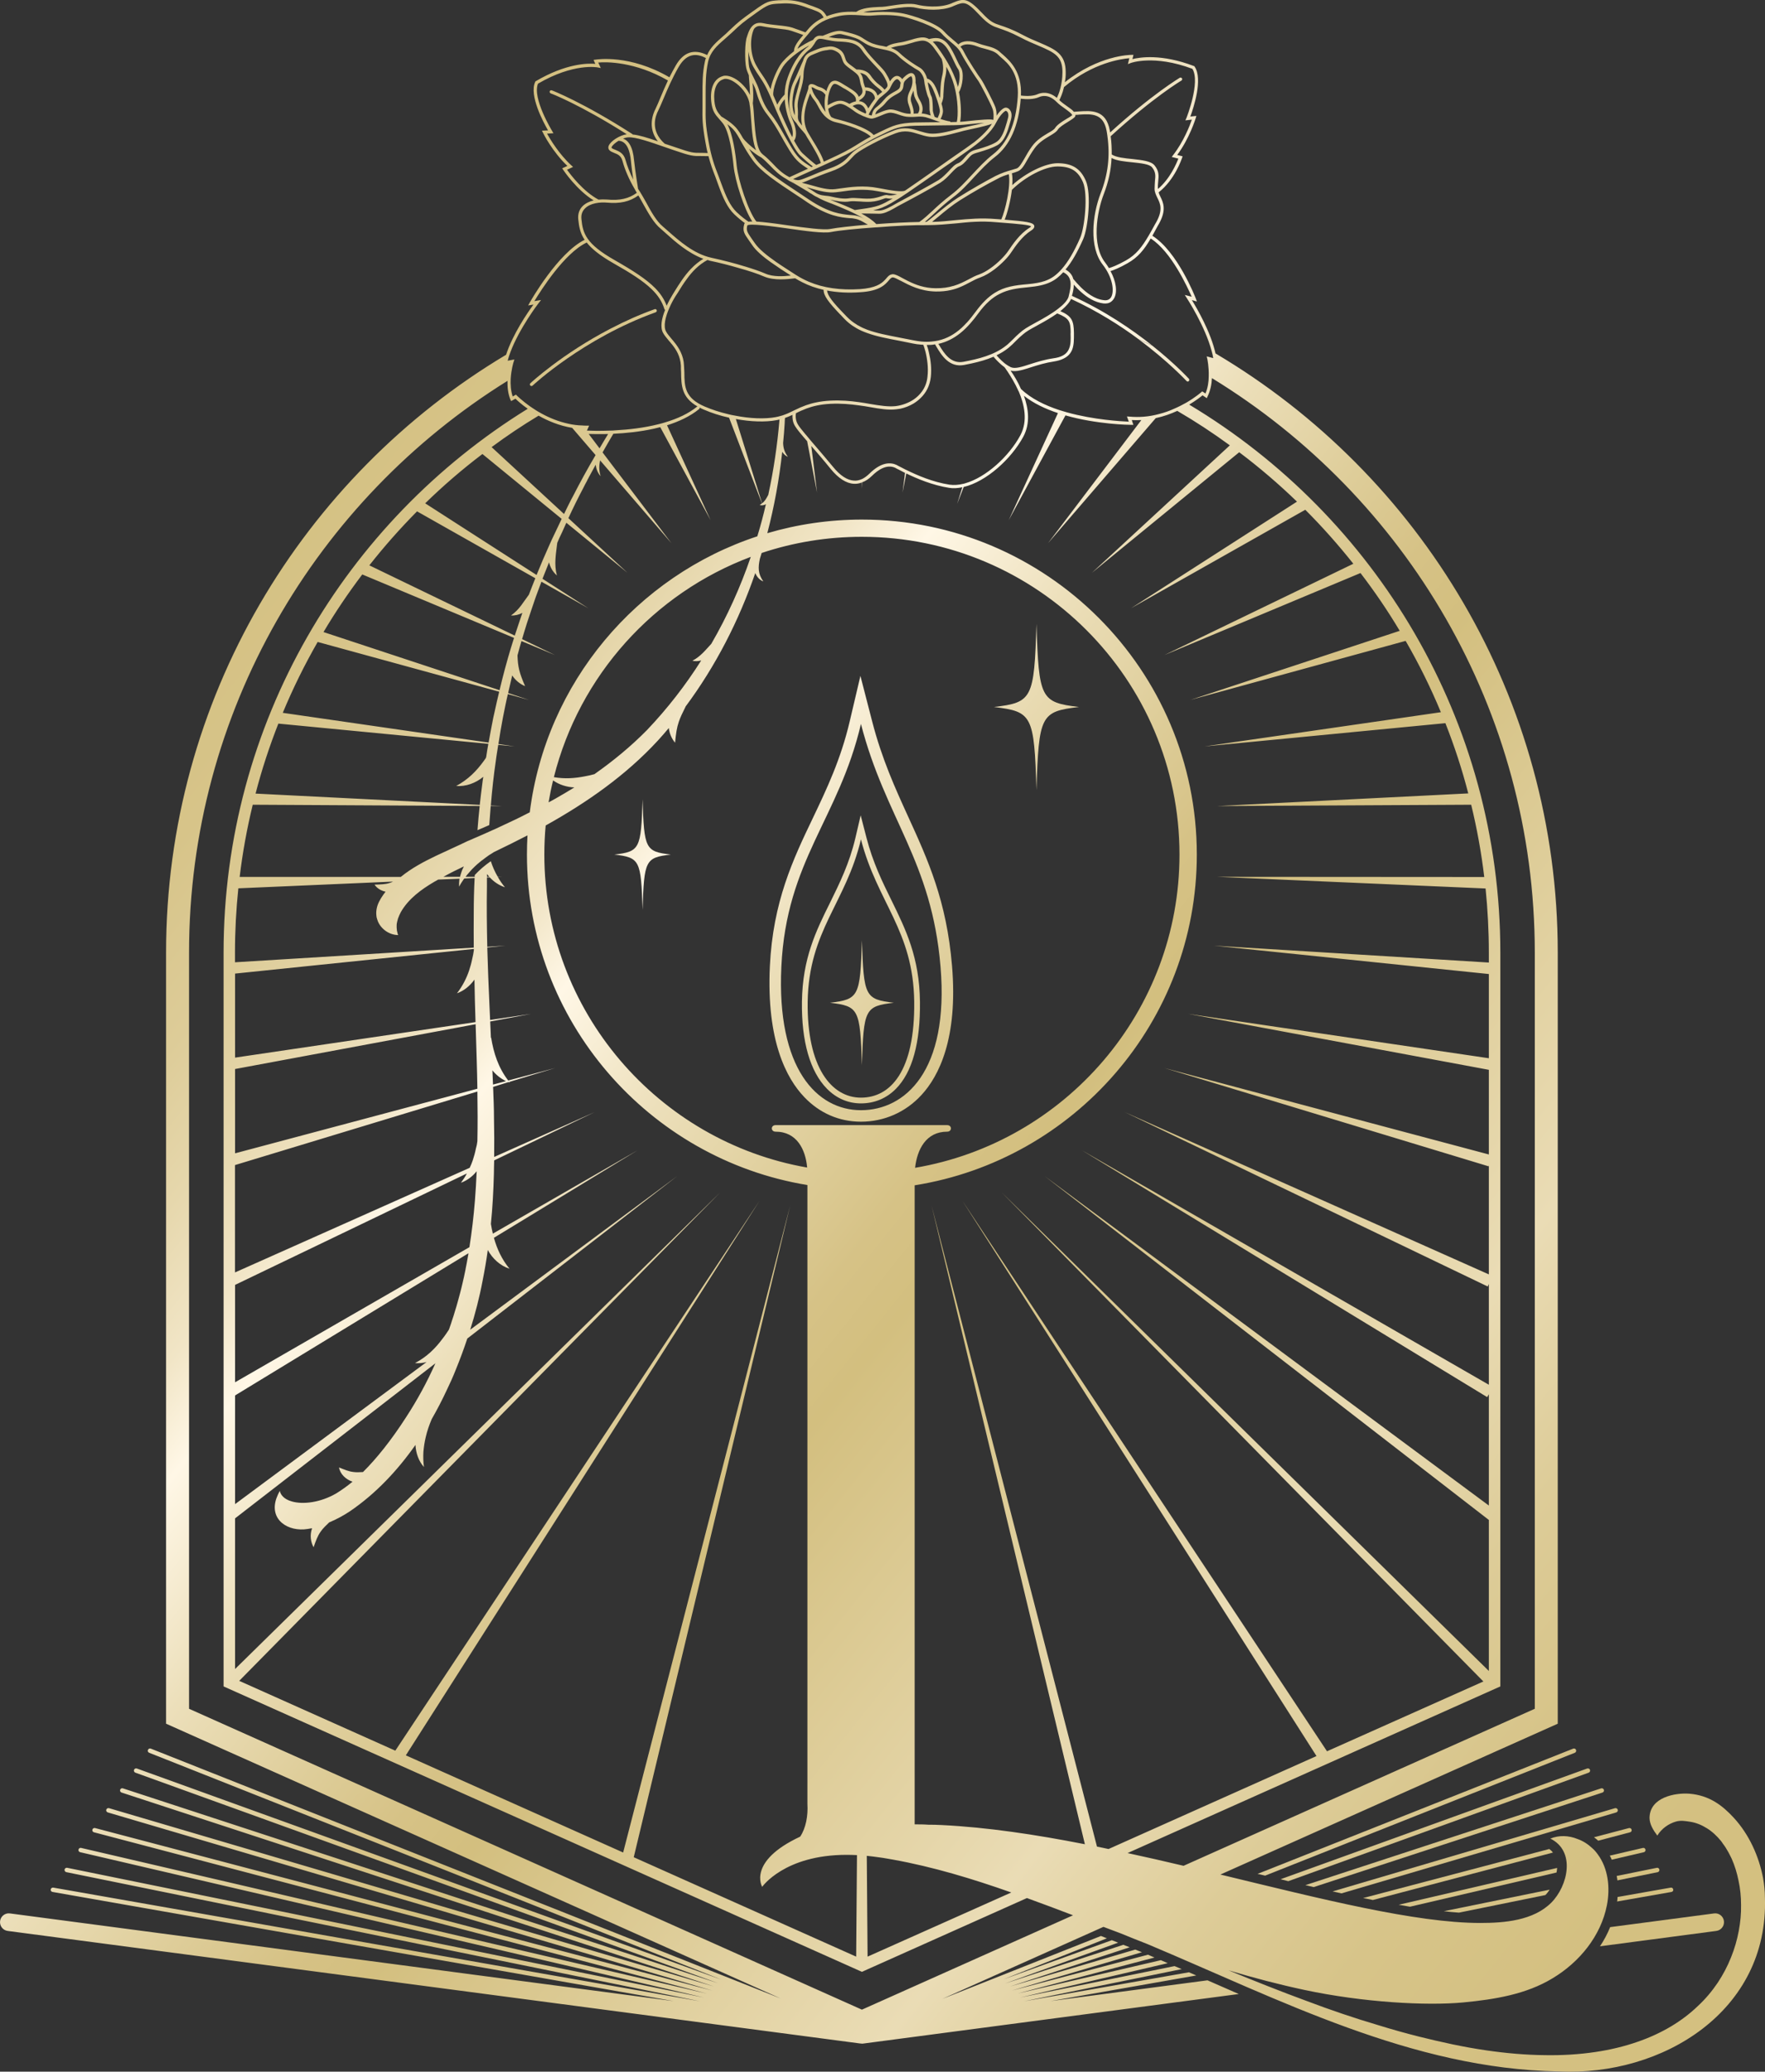 <?xml version="1.0" encoding="UTF-8"?><svg id="Layer_10" xmlns="http://www.w3.org/2000/svg" xmlns:xlink="http://www.w3.org/1999/xlink" viewBox="0 0 199.8 234.45"><rect x="0" y="0" width="199.8" height="234.45" fill="#333333" stroke="none"/><defs><style>.cls-1{fill:url(#Metallic_Gold);}.cls-1,.cls-2,.cls-3,.cls-4,.cls-5,.cls-6,.cls-7,.cls-8,.cls-9,.cls-10,.cls-11,.cls-12,.cls-13,.cls-14,.cls-15,.cls-16,.cls-17,.cls-18,.cls-19,.cls-20,.cls-21{stroke-width:0px;}.cls-2{fill:url(#Metallic_Gold-9);}.cls-3{fill:url(#Metallic_Gold-2);}.cls-4{fill:url(#Metallic_Gold-4);}.cls-5{fill:url(#Metallic_Gold-3);}.cls-6{fill:url(#Metallic_Gold-8);}.cls-7{fill:url(#Metallic_Gold-7);}.cls-8{fill:url(#Metallic_Gold-5);}.cls-9{fill:url(#Metallic_Gold-6);}.cls-10{fill:url(#Metallic_Gold-20);}.cls-11{fill:url(#Metallic_Gold-10);}.cls-12{fill:url(#Metallic_Gold-21);}.cls-13{fill:url(#Metallic_Gold-15);}.cls-14{fill:url(#Metallic_Gold-12);}.cls-15{fill:url(#Metallic_Gold-13);}.cls-16{fill:url(#Metallic_Gold-11);}.cls-17{fill:url(#Metallic_Gold-14);}.cls-18{fill:url(#Metallic_Gold-19);}.cls-19{fill:url(#Metallic_Gold-18);}.cls-20{fill:url(#Metallic_Gold-17);}.cls-21{fill:url(#Metallic_Gold-16);}</style><linearGradient id="Metallic_Gold" x1="33.33" y1="12.14" x2="250.15" y2="186.39" gradientUnits="userSpaceOnUse"><stop offset="0" stop-color="#d3bf7f"/><stop offset=".09" stop-color="#d4c081"/><stop offset=".15" stop-color="#d7c489"/><stop offset=".2" stop-color="#ddcc98"/><stop offset=".24" stop-color="#e6d7ac"/><stop offset=".28" stop-color="#f1e5c6"/><stop offset=".31" stop-color="#fff7e6"/><stop offset=".37" stop-color="#ecdfba"/><stop offset=".43" stop-color="#decd99"/><stop offset=".47" stop-color="#d6c286"/><stop offset=".5" stop-color="#d3bf7f"/><stop offset=".68" stop-color="#eadcb5"/><stop offset=".7" stop-color="#e6d7ac"/><stop offset=".75" stop-color="#ddcc98"/><stop offset=".81" stop-color="#d7c489"/><stop offset=".88" stop-color="#d4c081"/><stop offset="1" stop-color="#d3bf7f"/></linearGradient><linearGradient id="Metallic_Gold-2" x1="14.14" y1="36.01" x2="230.96" y2="210.27" xlink:href="#Metallic_Gold"/><linearGradient id="Metallic_Gold-3" x1="11.04" y1="39.87" x2="227.86" y2="214.12" xlink:href="#Metallic_Gold"/><linearGradient id="Metallic_Gold-4" x1="9.05" y1="42.34" x2="225.87" y2="216.59" xlink:href="#Metallic_Gold"/><linearGradient id="Metallic_Gold-5" x1="33.15" y1="12.36" x2="249.97" y2="186.61" xlink:href="#Metallic_Gold"/><linearGradient id="Metallic_Gold-6" x1="7.5" y1="44.28" x2="224.31" y2="218.53" xlink:href="#Metallic_Gold"/><linearGradient id="Metallic_Gold-7" x1="51.31" y1="-10.23" x2="268.12" y2="164.02" xlink:href="#Metallic_Gold"/><linearGradient id="Metallic_Gold-8" x1="47.73" y1="-5.78" x2="264.54" y2="168.47" xlink:href="#Metallic_Gold"/><linearGradient id="Metallic_Gold-9" x1="-6.76" y1="62.02" x2="210.06" y2="236.27" xlink:href="#Metallic_Gold"/><linearGradient id="Metallic_Gold-10" x1="-5.46" y1="60.41" x2="211.35" y2="234.66" xlink:href="#Metallic_Gold"/><linearGradient id="Metallic_Gold-11" x1="-12.35" y1="68.98" x2="204.46" y2="243.23" xlink:href="#Metallic_Gold"/><linearGradient id="Metallic_Gold-12" x1="-4.63" y1="59.37" x2="212.18" y2="233.63" xlink:href="#Metallic_Gold"/><linearGradient id="Metallic_Gold-13" x1="-12.41" y1="69.05" x2="204.41" y2="243.3" xlink:href="#Metallic_Gold"/><linearGradient id="Metallic_Gold-14" x1="-3.95" y1="58.52" x2="212.87" y2="232.77" xlink:href="#Metallic_Gold"/><linearGradient id="Metallic_Gold-15" x1="-12.67" y1="69.37" x2="204.15" y2="243.62" xlink:href="#Metallic_Gold"/><linearGradient id="Metallic_Gold-16" x1="-3.48" y1="57.94" x2="213.34" y2="232.19" xlink:href="#Metallic_Gold"/><linearGradient id="Metallic_Gold-17" x1="-10.54" y1="66.72" x2="206.28" y2="240.98" xlink:href="#Metallic_Gold"/><linearGradient id="Metallic_Gold-18" x1="-10.73" y1="66.96" x2="206.09" y2="241.21" xlink:href="#Metallic_Gold"/><linearGradient id="Metallic_Gold-19" x1="-10.88" y1="67.14" x2="205.94" y2="241.39" xlink:href="#Metallic_Gold"/><linearGradient id="Metallic_Gold-20" x1="-11" y1="67.3" x2="205.81" y2="241.55" xlink:href="#Metallic_Gold"/><linearGradient id="Metallic_Gold-21" x1="-2.35" y1="56.54" x2="214.46" y2="230.79" xlink:href="#Metallic_Gold"/></defs><path class="cls-1" d="M74.27,35.31h-.01s-.02.03-.03.03c-8.2,2.95-13.89,8.25-13.94,8.3-.03.02-.06.04-.09.04-.06.02-.12,0-.17-.05-.07-.07-.07-.19.01-.26.04-.04,3.56-3.31,9.04-6.16.07-.04.13-.07.2-.1,1.48-.77,3.1-1.5,4.83-2.12.09-.04.2.02.23.11.03.09,0,.17-.07.21Z"/><path class="cls-3" d="M107.77,109.3c-.61-7.34-2.72-11.97-4.96-16.87-1.47-3.22-2.99-6.55-4.09-10.83l-1.32-5.11-1.21,5.14c-1.01,4.32-2.62,7.69-4.17,10.94-2.23,4.65-4.52,9.46-4.87,16.78-.4,8.44,1.89,12.71,3.89,14.8,1.74,1.83,3.96,2.79,6.42,2.79,2.63,0,5.06-1.07,6.85-3.02,1.96-2.12,4.15-6.39,3.46-14.62ZM97.46,125.64c-4.98,0-9.56-4.69-9.01-16.23.57-12.06,6.49-16.73,9.01-27.48,2.78,10.75,8.01,15.45,9.01,27.48.99,11.83-4.03,16.23-9.01,16.23Z"/><path class="cls-5" d="M100.92,101.9c-1.04-2.11-2.11-4.29-2.83-7.08l-.66-2.55-.6,2.57c-.68,2.87-1.78,5.1-2.84,7.26-1.62,3.26-3.14,6.34-3.21,11.26-.06,4.5.92,7.91,2.83,9.85,1.07,1.09,2.4,1.66,3.85,1.66,1.53,0,2.89-.57,3.95-1.64,1.87-1.89,2.78-5.21,2.73-9.87-.06-5.02-1.6-8.15-3.22-11.46ZM97.46,124.22c-3.33,0-6.13-3.42-6.03-10.86.12-8.07,4.34-11.19,6.03-18.37,1.86,7.18,5.93,10.3,6.03,18.37.09,7.9-2.7,10.86-6.03,10.86Z"/><path class="cls-4" d="M101.18,113.48c-3.26.39-3.42.7-3.61,7.07-.2-6.37-.36-6.68-3.61-7.07,3.26-.39,3.42-.7,3.61-7.07.2,6.37.36,6.68,3.61,7.07Z"/><path class="cls-8" d="M122.14,80.01c-4.33.51-4.55.93-4.81,9.41-.26-8.48-.48-8.89-4.81-9.41,4.33-.51,4.55-.93,4.81-9.41.26,8.48.48,8.89,4.81,9.41Z"/><path class="cls-9" d="M75.94,96.71c-2.88.34-3.03.62-3.2,6.26-.17-5.64-.32-5.92-3.2-6.26,2.88-.34,3.03-.62,3.2-6.26.17,5.64.32,5.92,3.2,6.26Z"/><path class="cls-7" d="M89.7,20.63s-.02-.01-.04-.01c-.06-.03-.11-.04-.16-.06.24.12.47.25.71.39l-.51-.32ZM89.7,20.63s-.02-.01-.04-.01c-.06-.03-.11-.04-.16-.06.24.12.47.25.71.39l-.51-.32ZM89.7,20.63s-.02-.01-.04-.01c-.06-.03-.11-.04-.16-.06.24.12.47.25.71.39l-.51-.32Z"/><path class="cls-6" d="M76.31,38.71s-.02.03-.03.05c.01,0,.03-.01.05-.02-.01-.01-.02-.02-.02-.03ZM76.31,38.71s-.02.03-.03.05c.01,0,.03-.01.05-.02-.01-.01-.02-.02-.02-.03ZM76.31,38.71s-.02.03-.03.05c.01,0,.03-.01.05-.02-.01-.01-.02-.02-.02-.03ZM76.31,38.71s-.02.03-.03.05c.01,0,.03-.01.05-.02-.01-.01-.02-.02-.02-.03ZM76.31,38.71s-.02.03-.03.05c.01,0,.03-.01.05-.02-.01-.01-.02-.02-.02-.03ZM76.31,38.71s-.02.03-.03.05c.01,0,.03-.01.05-.02-.01-.01-.02-.02-.02-.03ZM76.31,38.71s-.02.03-.03.05c.01,0,.03-.01.05-.02-.01-.01-.02-.02-.02-.03ZM76.31,38.71s-.02.03-.03.05c.01,0,.03-.01.05-.02-.01-.01-.02-.02-.02-.03ZM76.31,38.71s-.02.03-.03.05c.01,0,.03-.01.05-.02-.01-.01-.02-.02-.02-.03ZM76.31,38.71s-.02.03-.03.05c.01,0,.03-.01.05-.02-.01-.01-.02-.02-.02-.03ZM76.31,38.71s-.02.03-.03.05c.01,0,.03-.01.05-.02-.01-.01-.02-.02-.02-.03ZM134.59,42.87s-1.53-1.67-4.13-3.74c-.01,0-.02-.01-.03-.02-.51-.24-1.03-.47-1.54-.71,3.39,2.51,5.39,4.69,5.42,4.71.04.05.12.08.18.07.03-.01.05-.03.08-.05.07-.06.08-.18.02-.26ZM76.31,38.71s-.02.03-.03.05c.01,0,.03-.01.05-.02-.01-.01-.02-.02-.02-.03ZM134.59,42.87s-1.53-1.67-4.13-3.74c-.01,0-.02-.01-.03-.02-.51-.24-1.03-.47-1.54-.71,3.39,2.51,5.39,4.69,5.42,4.71.04.05.12.08.18.07.03-.01.05-.03.08-.05.07-.06.08-.18.02-.26ZM76.31,38.71s-.02.03-.03.05c.01,0,.03-.01.05-.02-.01-.01-.02-.02-.02-.03ZM134.59,42.87s-1.53-1.67-4.13-3.74c-.01,0-.02-.01-.03-.02-.51-.24-1.03-.47-1.54-.71,3.39,2.51,5.39,4.69,5.42,4.71.04.05.12.08.18.07.03-.01.05-.03.08-.05.07-.06.08-.18.02-.26ZM76.31,38.71s-.02.03-.03.05c.01,0,.03-.01.05-.02-.01-.01-.02-.02-.02-.03ZM134.59,42.87s-1.53-1.67-4.13-3.74c-.01,0-.02-.01-.03-.02-.51-.24-1.03-.47-1.54-.71,3.39,2.51,5.39,4.69,5.42,4.71.04.05.12.08.18.07.03-.01.05-.03.08-.05.07-.06.08-.18.02-.26ZM76.31,38.71s-.02.03-.03.05c.01,0,.03-.01.05-.02-.01-.01-.02-.02-.02-.03ZM134.59,42.87s-1.53-1.67-4.13-3.74c-.01,0-.02-.01-.03-.02-.51-.24-1.03-.47-1.54-.71,3.39,2.51,5.39,4.69,5.42,4.71.04.05.12.08.18.07.03-.01.05-.03.08-.05.07-.06.08-.18.02-.26ZM76.31,38.71s-.02.03-.03.05c.01,0,.03-.01.05-.02-.01-.01-.02-.02-.02-.03ZM76.31,38.71s-.02.03-.03.05c.01,0,.03-.01.05-.02-.01-.01-.02-.02-.02-.03ZM134.59,42.87s-1.53-1.67-4.13-3.74c-.01,0-.02-.01-.03-.02-.51-.24-1.03-.47-1.54-.71,3.39,2.51,5.39,4.69,5.42,4.71.04.05.12.08.18.07.03-.01.05-.03.08-.05.07-.06.08-.18.02-.26ZM76.31,38.71s-.02.03-.03.05c.01,0,.03-.01.05-.02-.01-.01-.02-.02-.02-.03ZM134.59,42.87s-1.53-1.67-4.13-3.74c-.01,0-.02-.01-.03-.02-.51-.24-1.03-.47-1.54-.71,3.39,2.51,5.39,4.69,5.42,4.71.04.05.12.08.18.07.03-.01.05-.03.08-.05.07-.06.08-.18.02-.26ZM76.31,38.71s-.02.03-.03.05c.01,0,.03-.01.05-.02-.01-.01-.02-.02-.02-.03ZM134.59,42.87s-1.53-1.67-4.13-3.74c-.01,0-.02-.01-.03-.02-.51-.24-1.03-.47-1.54-.71,3.39,2.51,5.39,4.69,5.42,4.71.04.05.12.08.18.07.03-.01.05-.03.08-.05.07-.06.08-.18.02-.26ZM76.31,38.71s-.02.03-.03.05c.01,0,.03-.01.05-.02-.01-.01-.02-.02-.02-.03ZM76.31,38.71s-.02.03-.03.05c.01,0,.03-.01.05-.02-.01-.01-.02-.02-.02-.03ZM76.31,38.71s-.02.03-.03.05c.01,0,.03-.01.05-.02-.01-.01-.02-.02-.02-.03ZM76.31,38.71s-.02.03-.03.05c.01,0,.03-.01.05-.02-.01-.01-.02-.02-.02-.03ZM76.31,38.71s-.02.03-.03.05c.01,0,.03-.01.05-.02-.01-.01-.02-.02-.02-.03ZM76.31,38.71s-.02.03-.03.05c.01,0,.03-.01.05-.02-.01-.01-.02-.02-.02-.03ZM76.31,38.71s-.02.03-.03.05c.01,0,.03-.01.05-.02-.01-.01-.02-.02-.02-.03ZM76.31,38.71s-.02.03-.03.05c.01,0,.03-.01.05-.02-.01-.01-.02-.02-.02-.03ZM76.31,38.71s-.02.03-.03.05c.01,0,.03-.01.05-.02-.01-.01-.02-.02-.02-.03ZM76.31,38.71s-.02.03-.03.05c.01,0,.03-.01.05-.02-.01-.01-.02-.02-.02-.03ZM76.31,38.71s-.02.03-.03.05c.01,0,.03-.01.05-.02-.01-.01-.02-.02-.02-.03ZM76.31,38.71s-.02.03-.03.05c.01,0,.03-.01.05-.02-.01-.01-.02-.02-.02-.03Z"/><path class="cls-2" d="M195.15,217.4c.07.54-.31,1.05-.86,1.12l-13.17,1.74c.46-.69.85-1.42,1.15-2.17l11.76-1.55c.54-.08,1.05.31,1.12.86Z"/><path class="cls-11" d="M189.41,213.83c.03.13-.06.26-.2.28l-6.15,1.08c.03-.17.04-.34.05-.51l6.02-1.06c.14-.03.26.07.28.21Z"/><path class="cls-16" d="M163.44,216.29l11.98-2.44c-.14.22-.3.43-.48.61l-9.78,1.99c-.56-.04-1.13-.09-1.72-.16Z"/><path class="cls-14" d="M187.84,211.57c.03.14-.05.27-.19.3l-4.56.93c-.02-.17-.04-.34-.08-.5l4.54-.92c.13-.03.27.06.29.19Z"/><path class="cls-15" d="M158.33,215.56l17.94-4.17c-.01.17-.03.34-.07.52l-16.59,3.87c-.42-.07-.85-.14-1.28-.22Z"/><path class="cls-17" d="M186.27,209.31c.03.14-.05.27-.18.3l-3.64.85c-.06-.16-.13-.31-.22-.46l3.74-.87c.14-.04.27.05.3.18Z"/><path class="cls-13" d="M175.38,209.25c.16.12.3.25.42.4l-20.39,5.37c-.36-.07-.73-.15-1.1-.22l21.07-5.55Z"/><path class="cls-21" d="M184.7,207.06c.04.13-.04.27-.18.3l-3.6.95c-.15-.14-.31-.27-.48-.39l3.96-1.04c.13-.03.27.05.3.18Z"/><path class="cls-20" d="M183.13,204.8c.04.13-.04.27-.17.31l-31.1,9.16c-.33-.07-.67-.15-1.01-.22l31.97-9.42c.13-.03.27.04.31.17Z"/><path class="cls-19" d="M181.56,202.55c.04.13-.03.27-.16.31l-32.69,10.7c-.31-.07-.62-.14-.94-.22l33.47-10.95c.14-.05.28.03.32.16Z"/><path class="cls-18" d="M179.99,200.29c.04.13-.02.27-.15.32l-34,12.28c-.29-.07-.59-.14-.88-.22l34.71-12.53c.13-.04.27.02.32.15Z"/><path class="cls-10" d="M178.41,198.03c.05.13-.01.28-.14.33l-35.05,13.9h-.01l-.87-.2h.03s35.72-14.17,35.72-14.17c.13-.05.27.02.32.14Z"/><path class="cls-12" d="M199.79,214.74c0-.74-.08-1.48-.21-2.22-.48-2.49-1.59-4.93-3.31-6.8-1.28-1.39-2.75-2.54-5.03-2.73-1.59-.12-4.48.39-4.51,2.73,0,.74.44,1.42.88,2.01.47-.77,1.25-1.34,2.12-1.59.55-.15,1.02-.06,1.56.02.69.1,1.34.37,1.93.74.6.37,1.14.88,1.59,1.43.07.09.15.19.21.3.25.32.46.66.65,1.01.12.24.25.47.36.71.35.79.6,1.62.77,2.46.2.91.29,1.84.29,2.78.02.98-.08,1.96-.26,2.93-.19,1.02-.48,2.02-.87,2.98-.4,1.02-.91,1.97-1.51,2.88-.65.96-1.4,1.86-2.25,2.64-.91.88-1.93,1.64-3.01,2.29-1.21.72-2.5,1.31-3.85,1.77-1.52.53-3.11.9-4.72,1.14-1.88.28-3.78.39-5.68.36-2.24-.02-4.46-.22-6.67-.54-2.59-.37-5.15-.94-7.68-1.57-1.55-.39-3.07-.82-4.59-1.29-2.71-.8-5.41-1.72-8.08-2.73-2.97-1.09-5.92-2.27-8.85-3.47,2.84.85,5.7,1.6,8.6,2.22,6.62,1.41,13.8,1.81,18.01,1.41,3.52-.34,7.09-.91,10.09-2.74,3.03-1.82,5.45-4.78,6.13-8.24.39-1.99.16-4.18-1.05-5.8-.18-.25-.38-.48-.61-.68-.48-.45-1.05-.82-1.66-1.03-1-.41-2.09-.45-3.08-.05,2.9,1.42,1.99,5.36.11,7.25-2.03,2.03-5.31,2.3-8.03,2.3-7.33,0-18.01-2.72-29.43-5.48l38.19-17.07v-87.26c0-28.83-15.56-54.09-38.74-67.81-.55-2.43-2.07-5.05-2.68-6.04l.57.16-.12-.33c-.09-.23-2.08-5.31-4.92-7.11.19-.34.4-.73.62-1.14l.14-.24c.86-1.56.47-2.39.14-3.06-.08-.16-.15-.31-.19-.47,1.84-1.44,2.61-3.79,2.65-3.89l.06-.19-.61-.15c1.4-1.88,2.06-4.07,2.1-4.17l.07-.25-.68.07c.36-.98,1.44-4.24.49-5.64l-.03-.05-.04-.02c-3.71-1.41-6.13-1-6.98-.79l.12-.48h-.22c-.17,0-3.7.04-7.55,3.1.07-.35.11-.73.1-1.14,0-2.06-1.16-2.57-2.95-3.34-.58-.24-1.25-.52-1.98-.91-1.19-.63-1.91-.86-2.44-1.04-.78-.26-1.13-.37-2.11-1.42-1.63-1.72-2.06-1.66-3.29-1.15l-.2.09c-1.34.54-3.13.32-3.89.12-.78-.2-2.04-.01-2.94.13-.22.03-.42.06-.59.09-.24.03-.5.05-.8.05-.82.04-1.85.1-2.52.55-.63-.02-1.3-.03-2,.11-.5.1-.94.23-1.35.39-.42-.69-.63-.78-1.54-1.12l-.4-.14c-1.26-.5-2.15-.63-3.38-.55h-.11c-1.07.08-1.32.09-2.8,1.17l-.12.08c-1.37.99-1.49,1.06-2.69,2.19-.24.25-.49.47-.73.67-.74.65-1.39,1.22-1.76,2.09-1.48-.73-2.67-.35-3.55,1.18-.26.46-.5.9-.72,1.34-4.49-2.62-8.2-2.02-8.36-2l-.23.03.2.45c-.86-.08-3.33-.05-6.74,1.96l-.04.02-.03.07c-.7,1.52.93,4.57,1.46,5.48l-.69.03.13.26c.03.08,1.06,2.13,2.75,3.73l-.59.27.12.18c.06.09,1.53,2.28,3.44,3.45-.46.11-.91.32-1.24.64-.39.39-.56.9-.5,1.5.08.82.21,1.55.72,2.32-3.03,1.51-6.08,6.87-6.21,7.1l-.18.33.6-.1c-.66.9-2.34,3.34-3.1,5.68-23.03,13.76-38.49,38.94-38.49,67.66v87.26l69.56,31.09-71.29-28.27c-.13-.05-.27.02-.32.14-.06.13,0,.28.14.33l64.76,25.67-66.16-23.89c-.13-.04-.27.02-.32.15-.04.13.02.27.15.32l65.98,23.83-67.38-22.05c-.14-.05-.28.03-.32.16s.03.27.16.31l67.07,21.95-68.49-20.18c-.13-.03-.27.04-.31.17s.04.27.17.31l68.42,20.16-69.86-18.39c-.14-.03-.27.05-.3.18-.04.13.04.27.18.3l69.4,18.26-70.85-16.49c-.13-.04-.27.05-.3.18-.04.14.05.27.18.3l70.61,16.45-72.07-14.68c-.13-.03-.27.06-.3.19-.02.14.06.27.2.3l71.72,14.61-73.2-12.86c-.14-.02-.26.07-.29.21-.02.13.07.26.21.28l70.29,12.35L1.13,216.54c-.54-.08-1.05.31-1.12.86-.07.54.31,1.05.86,1.12l96.52,12.74h.07s.09.02.13.02c.06,0,.12-.01.18-.02l.38-.05,42.08-5.55c-1.18-.52-2.36-1.04-3.54-1.55l-17.77,2.35,16.5-2.9c-.28-.12-.55-.24-.83-.36l-18.66,3.28,17.84-3.64c-.27-.12-.54-.23-.81-.34l-17.48,3.56,16.71-3.89c-.26-.12-.52-.23-.78-.34l-16.29,3.79,15.57-4.09c-.25-.11-.49-.22-.74-.32l-15.41,4.06,14.73-4.34c-.25-.1-.5-.2-.76-.3l-14.18,4.18,13.55-4.44c-.24-.09-.48-.19-.72-.28l-13.39,4.38,12.8-4.62c-.05-.03-.11-.05-.16-.07l-.55-.21-8.73,3.15-3.54,1.28,6-2.38,5.7-2.26h.02s-.68-.27-.68-.27l-17.95,7.12,18.23-8.15c.64.24,1.27.48,1.91.72,1.02.42,2.03.82,3.05,1.22,14.9,6.25,29.96,14.15,46.58,14.42,11.77.57,23.79-6.84,23.34-19.68ZM134.9,33.58l-.78-.2.25.39s2.04,3.12,2.79,5.96c.08.27.14.54.18.8l-.74-.2.07.3s.19.88.16,1.94c0,.64-.11,1.34-.37,1.96l-.37-.24-.1.09s-.65.58-1.72,1.2c-.41.23-.87.47-1.39.69-.5.23-1.06.43-1.66.58-.55.15-1.13.26-1.74.31-.52.04-1.07.04-1.62-.01l-.29-.02.21.59c-.9-.04-3.96-.21-6.99-1.05h0c-.29-.08-.58-.17-.87-.26-1.64-.54-3.21-1.3-4.32-2.37-.02,0-.02-.01-.02-.01-.36-.83-.81-1.56-1.18-2.09.31.09.69.07,1.13-.03.37-.08.78-.22,1.23-.36.75-.24,1.6-.5,2.54-.64.43-.07.78-.17,1.06-.31.54-.25.84-.61,1.01-1.03.21-.53.2-1.16.2-1.78v-.12c-.02-1.37-.23-1.89-1.54-2.46.05-.04.11-.09.16-.13h0c.49-.42.88-.84,1.05-1.25,2.98,1.37,5.58,3.02,7.65,4.56.51.24,1.03.47,1.54.71-2.28-1.81-5.39-3.94-9.09-5.62.07-.23.13-.47.17-.72.03-.18.04-.37.04-.55.23.27.51.56.82.83.69.62,1.56,1.18,2.54,1.3.17.02.33.01.48-.02.1-.02.19-.06.27-.1.18-.1.33-.25.45-.45.41-.71.23-1.94-.4-3.09.32-.1,1.01-.36,1.93-.89,1.19-.67,1.88-1.53,2.62-2.8,2.33,1.49,4.12,5.43,4.64,6.59ZM107.23,127.33h-19.43c-.57,0-.57.74,0,.74,2.39,0,3.39,2,3.57,4.06-16.87-2.95-29.75-17.71-29.75-35.42,0-1.11.05-2.21.15-3.29,4.67-2.6,9.08-5.68,12.71-9.62.42-.46.83-.93,1.23-1.41.07.61.32,1.2.71,1.66.1-1.06.2-1.72.42-2.36.17-.51.42-1.02.76-1.7t0-.02c3.42-4.6,6.04-9.72,7.9-15.12.16.41.47.78.91.95-.62-.88-.6-1.59-.39-2.57.07-.22.13-.43.2-.65,3.57-1.19,7.38-1.83,11.34-1.83,19.83,0,35.96,16.13,35.96,35.96,0,17.77-12.96,32.57-29.93,35.45.23-2.08,1.24-4.09,3.63-4.09.57,0,.57-.74,0-.74ZM101.09,210.45c4.55.82,9,2.17,13.39,3.72l-16.27,7.26-.09-11.41c.48.05.96.11,1.44.18.51.06,1.02.17,1.53.25ZM70.55,209.65l-24.61-11,40.03-62.74-41.22,62.21-17.67-7.9,54.45-55.28-54.92,53.94v-17.05l22.68-17.55c-.94,2.11-2.04,4.14-3.31,6.09-1.7,2.64-3.35,4.69-4.89,6.22-.33.01-.75.05-1.11-.01-.47-.05-.98-.26-1.6-.51.11.74.79,1.38,1.53,1.61-.63.52-1.24.95-1.82,1.31-1.84,1.08-3.82,1.28-5.04.93-.97-.26-1.32-.84-1.37-1.2-.18.31-.3.6-.4.87-.82,2.42,1.35,3.8,3.56,3.44.15-.02.31-.06.48-.08v.03c-.26.74-.16,1.51.18,2.12.25-.73.46-1.3.8-1.77.24-.36.66-.75.96-1.04.87-.36,1.71-.83,2.38-1.28,2.91-1.99,5.35-4.59,7.39-7.49.05.92.36,1.84.96,2.5-.08-.59-.09-1.16-.06-1.72.05-.56.13-1.11.26-1.65.16-.71.4-1.39.68-2.05.62-1.08,1.19-2.18,1.72-3.32.36-.74.7-1.5,1-2.26.48-1.18.92-2.36,1.31-3.54l23.76-18.38-23.43,17.38c.57-1.82,1.05-3.67,1.4-5.54.23-1.15.43-2.31.59-3.48.53.99,1.43,1.8,2.46,2.12-.88-1.06-1.42-2.25-1.77-3.5l16.26-9.9-16.38,9.43c-.09-.37-.16-.73-.22-1.1.19-1.88.29-3.78.34-5.67,0-.51.02-1.01.03-1.52l11.37-5.46-11.37,5.07c.02-1.43.01-2.86-.02-4.28,0-1.22-.05-2.43-.1-3.65l1.74-.54h.01s.09.04.14.06c-.02-.03-.04-.05-.06-.08l5.18-1.57-5.3,1.41c-1.12-1.45-1.65-3.11-1.93-4.84h-.03c-.03-.62-.06-1.23-.08-1.84l4.64-.86-4.65.69c-.02-.53-.04-1.05-.07-1.58-.1-2.2-.19-4.41-.25-6.62l2.06-.21-2.06.13c-.05-2.26-.08-4.52-.04-6.78,0-.36,0-.71,0-1.07h.32s0-.01,0-.01c.48.52,1.08.92,1.72,1.12-.31-.37-.58-.76-.8-1.16l.47-.02h-.48c-.33-.56-.59-1.15-.79-1.77-.72.5-1.31,1.02-1.82,1.57,0,.07,0,.13,0,.2h-1.04c.12-.16.24-.32.38-.46.22-.27.46-.52.71-.75.16-.16.32-.29.48-.42.14-.13.3-.25.45-.35.18-.15.36-.27.55-.41.03-.02.07-.05.1-.07.16-.1.31-.2.48-.3t.02-.02s.07-.03.1-.05c1.25-.6,2.5-1.22,3.74-1.86-.04.72-.06,1.44-.06,2.17,0,18.8,13.77,34.45,31.75,37.4v70.05c.08,1.32-.17,2.72-.82,3.69-6.02,2.81-4.3,5.68-4.3,5.68,0,0,2.51-3.62,9.55-3.62.39,0,.78.01,1.18.03l-.09,11.49-25.18-11.25,17.7-73.73-18.9,73.2ZM43.65,100.91c-.37.47-.72,1-.91,1.54-.1.3-.15.6-.15.89.01.14.01.3.04.46.04.14.08.3.14.45.37.91,1.31,1.56,2.3,1.57-.05-.11-.08-.24-.1-.35h0c-.04-.11-.05-.2-.05-.3-.02-.11-.02-.21-.02-.31,0-.13,0-.26.02-.38l.02-.04s0-.05,0-.06c.04-.15.08-.31.12-.45.09-.24.19-.47.31-.7.87-1.53,2.33-2.58,3.81-3.45.14-.08.28-.16.43-.24h0l2.41-.1s-.02.07-.02.1c-.03.26-.04.53-.03.8.15-.27.31-.54.49-.79.01-.03.02-.04.05-.06.02-.02.03-.05.05-.07l1.17-.06c-.07,1.31-.1,2.63-.1,3.95-.02,1.32,0,2.62,0,3.93l-27.03,1.66v-1.09c0-2.46.13-4.89.38-7.28h0s17.51-.76,17.51-.76c-.14.07-.27.12-.41.16-.46.15-.99.16-1.68.18.26.41.73.69,1.24.8ZM50.19,99.23c.75-.42,1.53-.81,2.32-1.18-.06.11-.11.22-.16.34-.05.11-.09.23-.13.35-.05.13-.08.26-.12.39-.01.03-.01.06-.02.1h-1.89ZM53.64,107.39v.12s0,.03,0,.04c-.04.3-.11.67-.19.99-.09.45-.21.88-.35,1.3-.3.89-.73,1.73-1.37,2.57.78-.27,1.48-.85,1.98-1.55.02,1.61.07,3.21.12,4.81l-27.22,4.02v-9.51l27.03-2.79ZM53.84,115.91l.03.96c.06,2.11.14,4.23.17,6.34l-27.43,7.31v-9.54l27.23-5.07ZM54.04,123.53c.03,1.87.04,3.74,0,5.62-.03.28-.09.58-.17.84-.09.46-.21.89-.35,1.31-.1.29-.21.58-.35.86l-26.57,11.84v-12.15l27.43-8.32ZM52.85,132.8c-.18.35-.41.7-.67,1.05.69-.25,1.3-.7,1.78-1.3-.05,1.12-.11,2.24-.2,3.35-.14,1.76-.35,3.5-.62,5.24l-26.53,15.29v-11.02l26.24-12.61ZM53.03,141.83c0,.05-.01.09-.02.14-.06.33-.12.67-.18,1-.04.2-.08.41-.12.61,0,.06-.02.11-.03.17-.1.49-.2.98-.32,1.46-.08.36-.17.71-.26,1.06-.02.08-.04.15-.06.23-.07.28-.15.56-.23.84-.09.35-.2.7-.31,1.05-.1.35-.21.7-.33,1.04-.04.13-.08.25-.12.38-.07.22-.16.44-.23.66-.18.27-.43.66-.68.97-.87,1.18-1.8,2.09-3.16,2.82.43.03.88,0,1.31-.12l-21.68,16.08v-12.3l26.42-16.09ZM55.74,121.13c.42.52.95.94,1.54,1.22l-1.47.39c-.02-.54-.05-1.07-.07-1.61ZM55.13,99.23v-.32c.08.11.17.22.27.32h-.27ZM79.38,74.74c-1.77,2.8-3.82,5.44-6.13,7.87-1.84,1.87-3.85,3.52-5.96,5-.31.09-.7.18-1.05.24-1.21.24-2.32.31-3.54.1,2.89-11.5,11.32-20.82,22.29-24.93-1.17,3.42-2.66,6.72-4.47,9.84-.68.73-1.18,1.4-2.14,1.92.33.07.66.05,1-.04ZM65.02,89.11c-.72.45-1.45.87-2.18,1.29-.24.14-.49.27-.74.4.14-.84.31-1.67.51-2.48.68.48,1.54.76,2.41.79ZM85.74,60.69c-13.67,4.5-23.93,16.57-25.77,31.24l-.36.18c-.42.22-.83.42-1.26.63-.77.37-1.54.73-2.3,1.08-.24.09-.46.21-.7.31-.46.2-.9.41-1.36.6-.23.09-.46.2-.69.3-.12.05-.24.11-.36.15-1.17.57-2.37,1.09-3.56,1.66-1.4.67-2.8,1.41-4.01,2.4h-18.24c.33-2.77.83-5.5,1.48-8.17l25.69.14c-.1.91-.18,1.83-.25,2.74.44-.18.88-.38,1.34-.58,0-.03,0-.05,0-.07.05-.7.1-1.4.16-2.09h1.29s-1.28-.05-1.28-.05c.14-1.73.33-3.45.58-5.16.02-.15.04-.29.06-.44.06-.43.13-.85.2-1.27l1.86.18-1.84-.27c.15-1,.32-2,.51-2.99.18-.89.35-1.78.56-2.66l2.39.66-2.36-.78h0c.15-.67.3-1.32.46-1.99.36.54.87.97,1.46,1.21-.66-1.52-.82-2.19-.86-3.48.14-.54.29-1.08.45-1.62l3.79,1.58-3.72-1.8c.17-.59.36-1.19.54-1.78.17-.5.32-.98.49-1.47.16-.48.33-.96.49-1.44l.05-.14c.2-.56.41-1.12.62-1.67l5.3,3-5.18-3.33c.24-.62.49-1.24.74-1.86.14.57.44,1.1.89,1.48-.34-1.28-.11-2.39.04-3.68.17-.41.34-.79.54-1.19.16-.36.32-.73.49-1.09l6.92,5.66-6.69-6.18c.53-1.15,1.09-2.28,1.68-3.4.13-.27.28-.55.43-.82.03-.08.07-.16.11-.24,0,0,0-.01.02-.01.05-.11.1-.22.17-.33.23-.41.46-.84.68-1.25.06.48.23.94.56,1.3-.2-.65-.18-1.22-.06-1.79l8.07,9.37-7.79-10.27c.4-.71.8-1.41,1.22-2.11,1.36-.06,3-.22,4.61-.58.23-.05.47-.11.7-.17l5.7,10.53-4.93-10.74c1.34-.42,2.61-1.01,3.62-1.83.05-.04.08-.11.06-.18.14.08.3.16.47.23.89.39,1.87.7,2.87.92l3.72,9.69c-.08.07-.16.13-.26.19.25.08.5.03.71-.09-.28,1.22-.6,2.43-.97,3.63ZM67.42,51.5c-.9,1.53-1.75,3.08-2.56,4.66-.08.15-.15.28-.23.43-.26.52-.53,1.05-.78,1.58l-8.2-7.57c1.71-1.27,3.49-2.46,5.32-3.56,1.04.59,2.34,1.14,3.8,1.38l2.65,3.08ZM66.64,49.11c.46.01,1.24.03,2.2.01-.33.53-.65,1.08-.97,1.62l-1.23-1.63ZM63.58,58.72c-.14.29-.27.58-.41.87-.24.5-.48.99-.71,1.49-.1.21-.27.6-.27.6-.5,1.11-.99,2.25-1.45,3.39l-12.61-8.11c2.04-1.99,4.21-3.86,6.48-5.58l8.97,7.34ZM60.6,65.44c-.25.61-.49,1.24-.73,1.86-.66.87-1.05,1.66-2.02,2.35.44.03.88-.08,1.28-.29l-.33.98c-.18.53-.36,1.06-.53,1.59l-16.46-7.95c1.68-2.14,3.49-4.18,5.4-6.11l13.39,7.57ZM58.19,72.19c-.12.37-.24.75-.35,1.12-.48,1.59-.91,3.19-1.29,4.8l-19.93-6.58c1.34-2.26,2.81-4.43,4.39-6.52l17.18,7.18ZM56.51,78.28c-.19.77-.36,1.54-.53,2.32-.05.2-.1.41-.14.62-.18.94-.37,1.88-.53,2.82l-23.3-3.37c1.15-2.77,2.47-5.44,3.95-8.02l20.55,5.63ZM55.28,84.18c-.09.49-.17.98-.24,1.47-.02.04-.03.08-.03.12-.08.12-.16.24-.24.34-.85,1.17-1.76,2.09-3.13,2.84,1.09.08,2.2-.32,3.07-1.04-.05.3-.1.62-.13.92-.1.75-.19,1.5-.27,2.26l-25.38-1.28c.7-2.71,1.57-5.35,2.58-7.92l23.77,2.29ZM86.27,56.96l-2.97-9.54c1.67.31,3.33.37,4.61.13.11-.02.22-.04.33-.07-.24,2.86-.66,5.72-1.27,8.52t-.01.02c-.21.39-.35.67-.69.94ZM87.85,47.2c-1.28.24-2.97.17-4.67-.17-.27-.04-.53-.1-.8-.17-.9-.21-1.78-.5-2.58-.84-2.3-.98-2.32-2.27-2.33-3.89-.01-.25-.02-.5-.04-.75-.02-.58-.16-1.07-.36-1.5-.2-.45-.47-.82-.73-1.15h0s-.04.02-.05.02c0-.02.02-.03.03-.05-.1-.12-.2-.23-.29-.34-.01-.02-.03-.03-.04-.05-.24-.29-.46-.54-.59-.79-.33-.58-.09-1.64.38-2.69.19-.44.42-.88.67-1.28l.25-.38c.32-.52.66-1.08,1.06-1.61.59-.82,1.33-1.6,2.33-2.14.12.05.24.08.37.11,1.05.22,2.1.49,3.05.77h0c1.24.34,2.31.7,2.97.99,1.17.5,2.73.3,3.48.21h.06c.26.16.53.31.81.45.74.38,1.55.66,2.4.85,0,.68.56,1.4,1.88,2.79h.01c.14.16.3.32.47.5.29.3.59.55.91.77.15.1.3.19.45.28.38.22.79.4,1.22.55,1.07.39,2.29.62,3.66.88.47.1.97.19,1.48.3.32.07.63.11.93.13.1,0,.19.02.28.02.1.26.37,1.05.47,2.09h0c.05.47.06.98,0,1.51-.06.66-.29,1.23-.63,1.69-.25.35-.56.64-.9.88-.62.42-1.35.68-2.06.77-.82.09-1.76-.05-2.88-.24-.21-.04-.41-.07-.63-.11-.21-.03-.43-.07-.66-.1-.98-.14-2.05-.23-3.24-.17-1.16.06-2.03.27-2.75.52-.22.08-.43.17-.63.25-.25.11-.48.22-.71.33-.35.17-.68.34-1.04.47-.19.08-.39.14-.6.19-.13.04-.27.07-.42.1ZM70.53,15.69c.21-.09.41-.14.6-.15.81-.04,2.35.48,4.29,1.16l.84.29c1.98.68,2.18.68,3.16.67.21,0,.45.01.78.01.23.9.48,1.57.77,2.31.11.29.22.59.33.91.55,1.52,1.04,2.61,1.82,3.36.47.45.92.8,1.2,1-.05.04-.07.09-.08.15-.2.75.02,1.06.53,1.79.11.16.23.32.37.53.42.64,1.22,1.32,2.16,1.99h.01c.7.5,1.46,1,2.21,1.47-.78.09-1.98.18-2.89-.22-.54-.24-1.34-.51-2.28-.8h-.01c-1.13-.35-2.47-.7-3.81-.99-2-.43-3.71-1.97-4.86-2.98-.24-.22-.46-.41-.64-.56-.73-.6-1.35-1.73-1.88-2.71-.24-.42-.45-.81-.67-1.16-.09-.13-.17-.26-.25-.39h0c-.03-.22-.32-1.95-.45-3.2-.14-1.62-.67-2.28-1.24-2.48ZM71.68,20.32c-.38-.77-.68-1.54-.86-2.18-.2-.8-.75-1.01-1.15-1.18-.18-.06-.34-.13-.44-.23,0-.01-.02-.02.01-.09.08-.19.39-.47.78-.71.98.03,1.3,1.23,1.4,2.27.06.67.18,1.48.26,2.12ZM120.61,30.51c.7-.82,1.35-1.96,2.01-3.45.56-1.3.93-5.1.31-6.57-.6-1.42-1.56-2.02-3.23-2.02-1.4.01-3.56,1.08-5.11,2.48.04-.5.03-.96-.04-1.34.24-.07.46-.13.68-.23.42-.17.69-.63,1.05-1.27.23-.4.49-.85.83-1.32.5-.69,1.18-1.09,1.74-1.42.42-.25.73-.44.89-.69.17-.28.71-.62,1.14-.88.29-.18.56-.35.74-.51.11-.1.13-.22.12-.29.14,0,.29-.01.45-.03,1.33-.08,2.72-.18,3.08,1.85.03.19.07.39.09.58.31,2.28.07,4.34-.76,6.46-.97,2.51-1.32,6.11.23,8.09,1.1,1.41,1.34,2.96.96,3.66-.16.27-.4.39-.75.37h0s-.01,0-.02-.01c-.02.01-.04,0-.06,0-.54-.06-1.04-.27-1.49-.56h0c-.83-.52-1.51-1.29-1.96-1.83h-.02v-.04c-.11-.4-.37-.76-.86-1.03ZM117.4,36.42l-.21.12c-.94.52-1.28.7-1.85,1.22-.19.16-.39.36-.65.62-.11.1-.22.21-.35.34-.04.04-.08.08-.12.11-.1.1-.2.19-.31.27-1.37,1.1-3.19,1.53-4.83,1.84-1.45.28-2.21-.97-2.76-1.87-.03-.05-.06-.11-.1-.16h.03c.94-.21,1.73-.64,2.43-1.19.42-.33.8-.71,1.16-1.12.32-.36.62-.74.9-1.13.82-1.12,1.6-1.8,2.42-2.21.97-.5,1.99-.64,3.19-.75,1.11-.1,1.88-.27,2.49-.55.61-.27,1.06-.65,1.52-1.15.82.4.91,1.1.8,1.84-.04.28-.11.57-.18.85,0,0-.02.02,0,.03-.12.46-.6.96-1.21,1.42-.71.55-1.61,1.06-2.36,1.47ZM121.19,37.68v.11c.02.63.03,1.2-.17,1.66-.17.44-.51.78-1.19.98h0c-.18.05-.38.09-.6.12-.95.14-1.83.41-2.58.65-.97.32-1.73.56-2.21.36-.04-.01-.07-.03-.11-.06-.11-.05-.22-.11-.33-.19-.22-.14-.43-.32-.61-.49-.25-.23-.45-.46-.58-.61.32-.16.64-.33.94-.54.3-.2.58-.43.85-.69l.47-.47c.28-.27.5-.48.7-.64.44-.38.79-.57,1.6-1.01l.21-.12c.71-.38,1.44-.81,2.1-1.27,1.36.55,1.51.9,1.52,2.21ZM113.73,24.86c.28-.68.66-2.08.82-3.38,1.51-1.48,3.74-2.64,5.14-2.64,1.52-.01,2.36.5,2.91,1.8.57,1.36.2,5.06-.32,6.27-.69,1.57-1.37,2.73-2.1,3.55-.56.62-1.09,1.06-1.91,1.34-.51.17-1.13.29-1.95.36-1.42.12-2.59.28-3.71.98h0c-.72.45-1.42,1.12-2.16,2.13-.32.43-.65.86-1.01,1.25h-.01c-.37.41-.78.8-1.24,1.12-.76.54-1.65.92-2.72,1.01-.37.04-.76.04-1.18,0-.29-.03-.59-.08-.9-.14-.52-.1-1.01-.19-1.49-.29-1.44-.28-2.66-.51-3.71-.9-.35-.13-.69-.28-1-.47h-.01c-.08-.04-.15-.08-.23-.14-.39-.23-.75-.52-1.09-.87-.09-.09-.18-.18-.26-.27-1.32-1.36-1.92-2.1-1.97-2.69,1.15.22,2.4.29,3.76.19,2.22-.13,2.85-.9,3.24-1.36.19-.22.29-.31.44-.32.2.02.51.19.9.39h.01s.05.03.07.04c.87.46,2.15,1.14,3.88,1.17.64.01,1.2-.05,1.68-.16.41-.09.78-.21,1.11-.36h.01c.41-.17.77-.37,1.12-.55.38-.21.74-.39,1.12-.52.53-.19,1.09-.53,1.61-.92.81-.62,1.52-1.36,1.87-1.89.49-.73,1.25-1.84,2.26-2.49.12-.07.43-.28.37-.55-.1-.39-.94-.49-3.34-.69ZM113.35,24.83l-.54-.04c-1.75-.15-3.2-.01-4.6.12-.86.09-1.75.18-2.7.2.2-.18.46-.37.72-.59.72-.61,1.62-1.34,2.43-1.85,1.44-.91,3.15-1.87,4.19-2.4.53-.3.97-.44,1.35-.55.24,1.43-.42,4.15-.85,5.11ZM120.69,13.48c-.5.31-1.04.65-1.26,1.01-.1.17-.41.36-.77.56-.58.35-1.31.77-1.85,1.53-.35.49-.61.94-.83,1.34-.33.56-.58,1.01-.88,1.14-.21.07-.42.13-.67.2-.45.13-1.02.3-1.76.67-1.03.54-2.76,1.51-4.21,2.43-.82.52-1.73,1.27-2.46,1.87-.48.38-.88.73-1.11.87-.06,0-.12,0-.19.01.37-.31.73-.64,1.13-1.01.56-.53,1.21-1.12,2.06-1.77.87-.64,1.65-1.49,2.4-2.31.75-.8,1.51-1.62,2.33-2.25,1.71-1.31,2.7-3.53,2.93-6.6.64.08,1.46.09,2.07-.18.3-.14,1.07-.35,1.95.51.31.32.69.59,1.05.84.3.22.77.56.75.7-.14.12-.4.28-.68.44ZM115.21,10.96c-.2,3.05-1.15,5.24-2.81,6.52-.84.65-1.61,1.49-2.37,2.3-.74.8-1.52,1.64-2.35,2.26-.88.67-1.53,1.26-2.1,1.8-.52.48-.98.91-1.51,1.28-1.33.02-3.14.11-4.87.24-.43-.45-1.04-.85-1.7-1.2.66,0,1.59.02,2.02.03.13,0,.25-.01.39-.04.54-.12,1.15-.48,1.7-.8.2-.1.39-.22.56-.3.83-.43,3.39-1.82,4.29-2.38.47-.3.87-.71,1.21-1.08.34-.35.64-.68.91-.77.37-.14.67-.48.96-.81.22-.26.44-.5.63-.57.16-.08.41-.15.72-.24.63-.19,1.39-.42,2.02-.77.84-.49,1.17-1.63,1.41-2.47.03-.13.07-.25.1-.35.19-.62.04-.98-.07-1.13-.11-.17-.27-.28-.45-.3-.28-.03-.7.34-1.08.91,0-.32-.03-.65-.14-.96-.19-.53-1.39-2.87-1.62-3.16-.21-.26-1.46-2.14-1.94-3.09-.11-.23-.24-.42-.4-.59.59-.52,1.62-.15,1.95-.02.26.11.56.18.83.25.57.16,1.11.29,1.5.68.08.09.19.18.31.29.79.67,2.08,1.8,1.9,4.47ZM85.19,9.37c.16.31.3.61.37.86.26.91.6,1.89,1.34,2.8.59.74,1,1.43,1.64,2.57.14.26.31.55.5.87.94,1.62,1.36,1.94,2.43,2.63-.03,0-.07.03-.09.03-.63.29-1.26.57-2,.92h-.02c-.82-.42-1.4-1.01-1.94-1.59-.31-.31-.62-.63-.98-.91,0,0,0,0-.02-.01-.04-.04-.07-.06-.11-.1-.67-.53-.8-2.32-.93-3.91-.04-.69-.08-1.32-.16-1.84v-.02c.09-.69.04-1.57-.03-2.3ZM86.22,17.85c.33.26.62.56.93.87.53.55,1.07,1.1,1.82,1.51l.28.18s.1.07.25.14c.05.02.1.03.16.06.02,0,.02.02.04.01l.51.32s.48.28,1.02.61c.15.08.3.18.45.29.06.03.11.06.17.09l.27.18c.12.08.24.14.36.19.27.16.55.29.84.42.24.11.55.22.89.35,1.05.43,2.48.99,3.62,1.69-.31-.17-.65-.32-1.04-.38-.18-.02-.36-.04-.57-.05-.99-.1-2.32-.2-4.61-1.72-.41-.28-.81-.55-1.21-.81-2.24-1.48-4.02-2.66-4.9-3.88-.27-.37-.51-.73-.71-1.08.48.4,1.01.79,1.42,1h.01ZM100.51,22.09c-.13-.04-.24-.03-.37,0-.1.02-.19.06-.32.1-.21.07-.48.16-.91.24-.49.08-1.06.05-1.58.01-.44-.03-.85-.06-1.16-.01-.65.12-1.47-.04-2.11-.19-.24-.06-.45-.07-.63-.09-.29-.04-.54-.06-.82-.19-.1-.04-.2-.09-.3-.16-.26-.18-.63-.4-.97-.6.16.03.3.08.46.13.95.27,1.94.54,2.82.43.16-.02.33-.04.51-.06,1.21-.18,2.6-.37,4.23-.06.96.18,1.67.31,2.2.34-.5.16-.89.15-1.05.11ZM101.06,22.46c-.15.08-.27.15-.39.22-1.24.71-1.7.78-3.89,1.09h-.02c-.85-.4-1.71-.75-2.41-1.02-.13-.05-.26-.11-.38-.16.69.16,1.56.33,2.25.2.27-.04.67-.01,1.09.01.53.04,1.12.08,1.66-.01.46-.08.75-.18.97-.26.25-.1.36-.12.47-.09.14.03.37.06.65.02ZM112.75,13.91s.02-.04.02-.05c.46-.88.93-1.28,1.09-1.32h.01s.12.05.18.14c.07.1.17.35.02.81-.03.11-.07.24-.1.37-.23.78-.53,1.84-1.24,2.25-.58.34-1.35.57-1.95.75-.31.08-.57.15-.75.24-.27.12-.51.38-.77.67-.25.3-.51.59-.8.7-.36.13-.68.47-1.05.88-.33.34-.7.73-1.13,1.01-.91.55-3.46,1.94-4.27,2.37-.18.08-.37.2-.57.31-.65.38-1.39.79-1.91.79-.17,0-.41,0-.68-.03.73-.16,1.23-.36,2.01-.8.47-.27,1.07-.64,1.71-1.08.04-.02.07-.04.11-.07h0c1.05-.71,2.25-1.56,3.21-2.23l.18-.13c.56-.39,1.16-.82,1.76-1.22,1.14-.81,2.24-1.57,2.68-1.92.4-.3,1.7-1.36,2.23-2.44ZM110.31,16.07c-.45.33-1.53,1.1-2.69,1.89-.58.41-1.2.84-1.74,1.23l-.18.13c-.98.68-2.16,1.52-3.21,2.23-.01,0-.04.02-.05.03-.38.16-1.41.01-3.01-.3-1.7-.33-3.11-.12-4.35.05-.18.03-.35.05-.51.07-.81.11-1.75-.16-2.67-.42-.39-.1-.77-.21-1.13-.3.29-.08.66-.23,1.15-.45.56-.22,1.27-.52,2.16-.83,1.4-.49,1.9-1.05,2.34-1.53.17-.18.33-.36.52-.5.67-.53,2.8-1.67,4.43-2.28,1.05-.4,1.81-.17,2.63.09.38.12.77.24,1.19.3.95.11,2.19-.22,3.29-.51.43-.12.85-.23,1.21-.3,1.61-.34,2.3-.54,2.6-.66-.57.91-1.64,1.79-1.98,2.06ZM109.62,14.31c-.38.08-.8.18-1.24.31-1.07.28-2.28.59-3.15.49-.38-.05-.75-.16-1.13-.27-.83-.26-1.7-.53-2.86-.09-1.69.64-3.82,1.78-4.53,2.34-.22.16-.38.35-.56.54-.41.45-.89.97-2.19,1.42-.91.32-1.62.61-2.19.86-.6.24-1.02.42-1.3.47-.24.03-.5-.04-.69-.12.63-.29,1.2-.55,1.74-.79,1.05-.47,2.03-.91,3.41-1.56,1.21-.56,1.96-1.03,2.61-1.44.58-.35,1.13-.69,1.9-1.06.2-.09.38-.19.56-.27,1.26-.61,1.79-.86,3.61-.91.86-.02,1.81-.02,2.68-.04,1.31-.01,2.44-.02,2.9-.08.89-.1,1.66-.17,2.22-.21-.44.12-1.05.25-1.79.41ZM91.44,14.95c-.8-1.49-.18-3.19.2-4.21.02-.06.05-.13.07-.18.13.33.28.54.44.74.11.15.22.29.32.49l.09.15c.32.61.86,1.64,2.11,1.91s3.25.96,3.9,1.61c-.44.23-.82.46-1.22.7-.68.43-1.38.87-2.57,1.43-.56.26-1.06.49-1.52.71-.22-.71-.79-1.66-1.32-2.51-.16-.27-.33-.55-.47-.79v-.02s-.02-.01-.03-.03ZM90.79,14.2c-.12-.15-.25-.3-.35-.47-.13-.21-.13-.46-.11-.79,0-.2,0-.44-.02-.68-.07-.6.07-1.12.25-1.82l.05-.14c.18-.64.35-1.22.35-1.85.01-.54.11-.84.24-1.3l.06-.15s.01-.02.01-.03v-.03c.16-.51.41-.64.98-.86l.15-.06c.46-.19.64-.26,1.08-.33h.06c.46-.09.67-.13,1.18.16.41.22.5.5.61.83.03.1.07.18.1.27.14.35.42.55.83.85.16.11.33.24.53.4.44.34.47.55.55.91.03.2.08.44.19.74.23.56.07.86-.32,1.1-.15-.43-.6-.71-1.33-1.16l-.22-.13c-.6-.38-1-.63-1.36-.49-.25.07-.44.3-.63.78-.05.11-.09.24-.11.37-.31-.32-.58-.41-.79-.47-.1-.04-.17-.05-.24-.09-.42-.25-.71-.31-.89-.18-.12.09-.14.24-.13.37h0c0,.09-.1.38-.2.66-.3.84-.8,2.23-.51,3.59ZM89.95,12.29c.03.23.02.44.02.64-.01.04-.01.09,0,.13-.34-.74-.27-1.62-.24-1.84v-.1c.08-.6.16-1.17.49-1.82.12-.25.26-.53.38-.83,0,.57-.16,1.12-.34,1.73l-.04.17c-.19.68-.36,1.26-.27,1.92ZM105.6,12.54c-.01-.1-.01-.26-.01-.46-.02-.56-.05-1-.17-1.21-.12-.21-.33-1.04-.4-1.56.2.12.41.37.6.79.27.58.81,2.14.77,2.52-.03.26-.17.56-.25.73-.1-.03-.18-.07-.26-.09-.02-.02-.05-.02-.07-.02h0c-.03-.11-.17-.44-.21-.7ZM105.76,13.59c.21.08.44.16.68.24-.05,0-.09.01-.14,0-.89,0-1.84.02-2.7.03-1.89.07-2.48.35-3.76.96-.16.08-.35.16-.55.27-.14.06-.27.13-.39.19-.77-.87-3.3-1.59-4.16-1.79-.24-.05-.45-.14-.64-.24v-.03h-.02c-.16-.22-.28-.53-.32-.91.3-.2.91-.53,1.31-.56.45-.02,1.01.39,1.46.7.09.07.18.14.27.2.51.35,1.33.7,1.78.77.26.03.62-.13,1.05-.3.34-.15.7-.3.99-.35.34-.06.73.07,1.13.21.37.13.76.25,1.15.25.28.01.52.01.74-.01.39-.03.69-.05,1.12.04.29.08.63.19,1,.33ZM97.41,11.84c.31.11.52.39.65.86-.03.06-.05.11-.07.16-.33-.14-.69-.31-.98-.51-.08-.06-.17-.11-.26-.18-.07-.06-.16-.12-.24-.17.23-.14.58-.26.9-.16ZM97.28,11.46s0-.08,0-.11c.38-.23.75-.54.71-1.09.18,0,.45.05.68.2.23.18.37.41.37.71-.24.31-.53.73-.75,1.1-.18-.4-.43-.66-.76-.77-.08-.02-.18-.05-.25-.04ZM96.89,11.47c-.3.05-.55.18-.73.29-.37-.21-.74-.38-1.11-.36-.46.01-1.03.32-1.35.52-.02-.6.06-1.28.3-1.84.14-.34.28-.53.42-.58h.01c.22-.05.56.17,1.04.47l.23.12c1.03.62,1.25.87,1.19,1.38ZM103.91,12.84h-.01c-.09,0-.2,0-.29.01-.06,0-.11.01-.19.01.05-.31-.08-.7-.18-1.03-.05-.14-.09-.28-.11-.36-.07-.33,0-.63.2-1.03.03-.07.06-.13.08-.19.03.29.05.58.17.82.03.1.1.2.16.32.26.44.52.93.17,1.45ZM103,10.28c-.24.47-.3.85-.23,1.25.01.12.07.25.12.42.1.29.24.72.18.93-.06,0-.1-.01-.16-.01-.35,0-.7-.11-1.04-.23-.43-.16-.89-.31-1.3-.23-.34.06-.74.22-1.08.37-.13.06-.27.11-.41.17.09-.35.2-.44.52-.68l.05-.05c.31-.23.5-.45.66-.65.09-.11.18-.2.27-.28.23-.22.42-.35.81-.57l.13-.07c.33-.19.68-.37.74-.88.04-.43.07-.55.4-.83.37-.34.5-.31.51-.29.02.01.06.06.09.2.08.47,0,.92-.26,1.43ZM101.9,9.73c-.04.29-.21.41-.56.6l-.13.07c-.4.23-.63.38-.89.62-.1.1-.18.2-.29.32-.15.18-.33.38-.59.6l-.06.05c-.42.33-.57.47-.69,1.06-.03.02-.04.02-.06.01-.08-.01-.19-.03-.3-.08.18-.46,1.02-1.7,1.29-1.92l.14-.11c.35-.29.85-.66,1.01-1h0s.03-.08.05-.11c.25-.54.52-.86.73-.88.12,0,.27.14.41.4-.03.11-.05.24-.06.37ZM99.53,10.66l-.14.12s-.04.02-.05.04c-.1-.32-.28-.53-.47-.65-.3-.22-.66-.3-.94-.29-.02-.05-.04-.11-.06-.16-.1-.28-.15-.49-.17-.68-.05-.27-.1-.51-.34-.79.33.05.68.21.86.48.31.45.73.88,1.11,1.17.21.15.42.35.54.49-.11.1-.24.19-.34.27ZM93.46,12.68c-.25-.32-.42-.63-.58-.91l-.09-.15c-.11-.23-.23-.38-.36-.53-.17-.26-.36-.5-.5-.95-.06-.18-.06-.25-.06-.27.04-.01.2.03.46.2.12.06.23.1.32.13.24.07.49.13.79.53-.13.67-.12,1.38.02,1.95ZM106.58,11.73h0c.05-.13.21-.55.21-.82v-.14c.03-.4.06-1.33.15-1.74l.03-.17c.08-.31.18-.75.16-1.3.37.66.68,1.38.89,2.14.44,1.58.46,3.41.29,4.1-.23.01-.46.02-.73.02v-.07c-.35-.05-.74-.16-1.11-.28.11-.21.25-.52.27-.81.02-.18-.04-.54-.16-.93ZM108.37,9.61c-.49-1.74-1.51-3.28-2.36-4.42-.15-.19-.29-.35-.42-.47.54-.11.99-.03,1.46.54.36.45.66,1.07.91,1.62.18.38.34.72.5.95.25.33.21,1.32-.03,2.02-.01-.09-.03-.18-.06-.24ZM105.71,5.4c.28.39.6.82.9,1.29v.02c.28.92.11,1.61,0,2.07l-.03.18c-.1.44-.13,1.36-.15,1.81v.12c-.01.06-.02.13-.05.2-.15-.49-.33-.94-.43-1.15-.18-.4-.51-.93-1.01-1.05-.1-.45-.42-1.02-.83-1.24-.35-.19-1.54-.94-2.25-1.63-.3-.29-.64-.47-1.01-.6.29-.1.71-.21,1.18-.27.32-.04.76-.17,1.17-.29.3-.1.58-.17.76-.2l.11-.02c.37-.07.95-.17,1.64.76ZM101.61,6.27c.72.72,1.96,1.5,2.34,1.7.32.18.62.74.66,1.1.03.43.31,1.67.49,1.98.1.15.12.71.12,1.06,0,.19,0,.37.03.48.02.16.06.34.11.48-.18-.06-.35-.11-.51-.15-.19-.05-.36-.07-.52-.08.29-.64-.04-1.23-.27-1.62-.06-.11-.11-.2-.14-.3-.1-.22-.13-.49-.16-.78-.02-.27-.05-.54-.12-.81.02-.18,0-.36-.02-.55-.04-.25-.15-.42-.33-.49-.29-.1-.64.16-.87.37-.13.11-.21.2-.28.3-.19-.25-.39-.37-.6-.37-.27,0-.55.23-.8.62-.09-.29-.27-.61-.46-.92-.15-.27-.52-.66-.96-1.11-.51-.54-1.09-1.16-1.44-1.69-.7-1.05-1.83-1.1-2.92-1.15h-.06c-.41-.02-.78-.09-1.09-.15.47-.2,1.05-.4,1.44-.32.46.11,1.52.35,2.05.64.11.07.21.15.33.21.38.25.76.49,1.46.68.24.06.49.11.74.16.63.13,1.3.25,1.78.71ZM94.87,4.7h.08c1.03.05,2.03.1,2.63.99.36.56.96,1.18,1.48,1.74.39.42.78.81.91,1.05.21.35.59,1.01.48,1.29t-.01.03c-.05.1-.16.23-.3.35-.13-.15-.35-.37-.59-.54-.36-.26-.75-.68-1.02-1.1-.33-.49-1.04-.67-1.57-.64-.18-.14-.36-.27-.49-.37-.38-.27-.6-.44-.71-.68-.03-.08-.06-.18-.09-.26-.11-.35-.24-.75-.76-1.04-.63-.34-.94-.28-1.42-.2h-.06c-.48.09-.69.16-1.17.36l-.15.06c-.59.23-.96.42-1.18,1.06,0,.02-.01.02,0,.04-.12.23-.23.51-.35.79-.22.49-.45,1.05-.68,1.5-.36.71-.45,1.34-.52,1.95v.09c-.06.43-.16,1.86.75,2.73,0,.02.02.04.04.05.15.27.34.48.56.73.13.13.26.3.42.49,0,.01.01.02.02.03.13.24.29.51.47.78.5.84,1.09,1.8,1.28,2.47-.18.07-.35.15-.52.22-.22-.15-.88-.7-1.58-1.35-.22-.2-.54-.7-.93-1.4.43-.6.14-1.62-.09-2.17-.12-.25-1.13-2.59-.28-4.88.8-2.21,1.84-3.08,2.14-3.28.22-.16.37-.4.52-.62.14-.24.27-.47.46-.54.2-.09.53-.01.94.08.36.07.8.16,1.29.19ZM89.68,15.52c-.43-.83-.95-1.92-1.46-3.14,0-.32.28-.78.61-1.15.08,1.34.5,2.39.63,2.67.24.55.37,1.2.22,1.62ZM91.46,5.29c-.41.28-1.47,1.2-2.28,3.45-.24.67-.35,1.33-.36,1.96-.25.26-.63.7-.83,1.15-.04-.11-.09-.22-.13-.33-.12-.27-.22-.52-.32-.73-.11-.66.52-2.34,1.1-3.25.49-.75,1.71-1.74,2.94-2.38-.03.05-.08.09-.12.13ZM88.34,7.33c-.47.75-.96,1.9-1.11,2.77-.39-.8-.65-1.2-.96-1.65-.2-.28-.4-.58-.64-1.01-.76-1.32-.75-3.15-.28-4.16.2-.27.49-.41.96-.3.56.11,1.17.19,1.7.25.63.07,1.21.13,1.58.26.43.15,1,.34,1.34.47-.62.72-1.06,1.32-1.05,1.84-.67.52-1.24,1.08-1.54,1.53ZM85.31,7.62c.26.45.46.75.66,1.04.43.64.8,1.18,1.54,3,1,2.41,2.32,5.23,3.06,5.93.42.39,1.05.95,1.44,1.25-.05.03-.11.06-.15.07-1.19-.75-1.56-.98-2.5-2.62-.19-.33-.36-.62-.51-.88-.65-1.15-1.04-1.84-1.68-2.62-.68-.85-1.01-1.79-1.26-2.67-.11-.35-.3-.75-.52-1.18-.23-.47-.49-.95-.58-1.34-.08-.4-.1-1.1-.09-1.76.1.62.28,1.24.59,1.78ZM85.59,17.01c-.6-.45-1.24-1.02-1.5-1.4-.27-.49-.53-.89-.8-1.19-.58-.63-1.45-1.12-1.63-1.23-.43-.48-.7-.83-.79-1.76-.13-1.34.27-2.26,1.06-2.47.02,0,.03-.02.03-.02.31-.07.74.06,1.19.36.64.41,1.48,1.3,1.69,2.38v.06c.1.5.13,1.13.19,1.82.09,1.27.19,2.59.56,3.45ZM83.02,14.66c.31.33.6.85.93,1.46.34.6.73,1.28,1.25,2,.92,1.29,2.72,2.48,5,3.98.4.26.8.52,1.21.81,2.36,1.57,3.75,1.69,4.78,1.78.2,0,.38.02.55.06.49.07.92.33,1.28.55.07.04.16.08.23.12-1.84.16-3.49.34-4.26.49-.77.15-2.83-.14-4.81-.41-1.63-.24-2.77-.38-3.56-.43-.91-1.15-2.05-4.62-2.23-6.35-.12-1.3-.43-3.51-1.06-4.67.24.19.49.39.69.61ZM89.13,25.85c2.01.29,4.1.58,4.93.41.89-.18,2.93-.38,5.07-.53h.09c2.15-.18,4.39-.27,5.71-.25,1.2,0,2.28-.11,3.31-.2,1.39-.15,2.83-.29,4.55-.13l.89.07c1.42.11,2.89.23,3.03.4,0,0,0,.06-.19.17-1.1.69-1.87,1.85-2.38,2.6-.37.55-1.17,1.38-2.05,1.99-.41.29-.84.53-1.25.68-.39.13-.78.33-1.16.54-.52.27-1.07.56-1.75.76h-.02c-.56.17-1.21.27-2,.26-1.25-.01-2.25-.39-3.04-.78h-.01c-.24-.12-.45-.23-.65-.34-.49-.27-.84-.46-1.14-.47-.06,0-.12.02-.16.03-.24.05-.38.21-.56.42-.06.07-.12.15-.2.22-.39.42-1.07.9-2.79,1.02-2.23.14-4.15-.13-5.81-.84h0c-.49-.21-.95-.45-1.39-.73l-.13-.08c-.72-.47-1.49-.95-2.18-1.43-1.05-.73-1.95-1.46-2.4-2.12-.14-.21-.27-.39-.38-.54-.48-.7-.62-.91-.47-1.47.27-.24,2.74.09,4.54.34ZM90.09,46.77h0c.2-.1.39-.2.6-.29.19-.08.4-.17.61-.25.71-.26,1.55-.47,2.7-.53,1.19-.06,2.27.04,3.25.18.22.03.43.06.64.09.2.04.4.07.59.1,1.13.2,2.1.36,2.97.25.16-.02.33-.04.49-.07.51-.11,1.01-.31,1.47-.58.29-.18.57-.39.82-.64.61-.59,1.03-1.38,1.14-2.37.1-1-.02-1.91-.18-2.6h0c-.09-.45-.2-.8-.28-1.02.17,0,.33,0,.48-.01s.29-.03.44-.06h.02c.05.09.1.18.16.28.57.95,1.44,2.38,3.14,2.05.28-.05.58-.12.88-.18.82-.18,1.65-.41,2.44-.75.13.17.43.5.79.82.13.12.27.23.42.34h0s.08.09.08.09c.09.13.2.29.33.48.34.52.79,1.25,1.17,2.08.01.05.02.09.06.11.64,1.51,1.05,3.34.19,4.96-1.27,2.37-3.88,4.78-6.27,5.45-.06.02-.12.04-.19.05-.53.13-1.06.17-1.56.1-1.9-.29-3.65-1.06-4.84-1.64-.06-.03-.12-.06-.17-.08-.19-.1-.37-.19-.52-.27-.2-.1-.37-.18-.48-.25-.64-.29-1.68-.37-3.06.99-.26.26-.54.46-.81.6-.03.01-.06.02-.08.03-.29.13-.57.18-.85.16-.77-.04-1.57-.56-2.39-1.57-.82-.99-1.6-1.9-2.24-2.64-.1-.12-.2-.24-.3-.35h0c-.19-.23-.36-.44-.52-.63h-.01c-.43-.52-.76-.92-.9-1.17-.3-.49-.26-1.05-.22-1.26ZM130.89,25.14l-.14.24c-.25.46-.48.88-.71,1.27-.76,1.29-1.41,2.16-2.58,2.82-.96.54-1.65.8-1.93.87-.12-.21-.27-.41-.42-.62-1.56-1.99-.95-5.71-.17-7.73.53-1.37.83-2.71.89-4.11.59.32,1.49.4,2.36.49.95.1,1.92.2,2.22.56.43.53.4.97.33,1.57-.01.25-.04.54-.04.87,0,.39.17.71.32,1.03.32.64.65,1.33-.13,2.74ZM127.84,6.59l-.16.67.32-.13s2.6-.98,6.98.66c.93,1.5-.65,5.5-.67,5.55l-.12.28.73-.08c-.23.67-.94,2.49-2.11,4l-.17.22.75.19c-.21.56-.94,2.27-2.31,3.44v-.04c-.02-.3,0-.56.03-.81.07-.64.11-1.19-.42-1.83-.39-.48-1.39-.59-2.46-.71-.93-.09-1.89-.19-2.38-.52,0-.68-.02-1.36-.12-2.06,4.79-4.38,7.97-6.29,8.01-6.3.08-.06.11-.18.07-.25-.07-.09-.18-.12-.26-.07-.04.03-3.15,1.88-7.88,6.19-.02-.08-.02-.16-.04-.23-.42-2.37-2.12-2.24-3.48-2.15-.19.01-.4.03-.59.04-.14-.19-.41-.38-.74-.61-.3-.21-.64-.45-.9-.71.11-.22.36-.73.53-1.48,3.29-2.76,6.5-3.19,7.39-3.26ZM99.48,1.16c.29-.02.57-.02.82-.06.17-.03.37-.06.59-.09.89-.14,2.1-.32,2.81-.13,1.12.27,2.88.36,4.11-.14l.2-.09c1.11-.45,1.36-.57,2.88,1.06,1.05,1.11,1.49,1.25,2.26,1.51.51.18,1.22.41,2.4,1.03.74.39,1.41.67,2.01.92,1.76.76,2.72,1.17,2.71,2.99,0,1.46-.43,2.51-.63,2.92-.97-.82-1.84-.57-2.16-.43-.44.2-1.11.26-1.91.16.13-2.72-1.27-3.93-2.01-4.6-.11-.09-.22-.19-.3-.26-.46-.47-1.07-.63-1.66-.78-.28-.07-.55-.15-.8-.24-.98-.39-1.82-.36-2.31.1-.21-.2-.43-.38-.65-.57-.33-.27-.66-.56-.97-.9-.88-.99-3.68-1.84-4.56-2.02-.89-.19-2.18-.24-3.44-.16-.36.04-.73.02-1.12,0,.53-.16,1.18-.2,1.73-.22ZM94.99,1.81c.86-.17,1.67-.13,2.45-.08.5.04.99.07,1.45.02,1.25-.1,2.49-.04,3.35.14.96.22,3.58,1.05,4.35,1.9.34.38.69.67,1.01.94.5.41.94.78,1.2,1.31.51.99,1.76,2.89,1.97,3.15.18.25,1.37,2.51,1.57,3.08.16.39.15.93.11,1.29h-.03c-.22-.1-1.32-.03-3.28.19-.1,0-.26.03-.45.03.14-.72.12-2.07-.13-3.34h-.01c.44-.73.61-2.26.2-2.82-.13-.2-.29-.52-.47-.9-.26-.56-.56-1.2-.95-1.69-.73-.92-1.55-.76-2.16-.61-.48-.26-.89-.19-1.16-.14l-.12.02c-.17.03-.46.11-.78.21-.4.11-.84.24-1.13.28-.23.03-1.25.17-1.63.51-.16-.04-.3-.07-.45-.1-.25-.04-.48-.08-.71-.15-.65-.17-.99-.39-1.37-.63-.11-.07-.22-.15-.33-.21-.52-.31-1.38-.52-2.16-.69-.57-.12-1.33.18-1.95.43-.09.04-.16.07-.24.1-.25-.02-.46-.03-.63.04-.21.09-.35.24-.47.43h-.02c-.58.25-1.19.61-1.74,1,.16-.45.67-1.04,1.24-1.7l.21-.26c.8-.92,1.74-1.44,3.26-1.75ZM80.15,7.02c.26-1.17.98-1.81,1.9-2.61.24-.21.49-.43.75-.67,1.17-1.11,1.26-1.17,2.64-2.16l.12-.09c1.41-1.01,1.59-1.02,2.62-1.08h.1c1.17-.09,2.02.03,3.22.51l.42.14c.85.32,1.01.38,1.32.92-.71.32-1.29.76-1.78,1.35l-.21.25s-.05.06-.08.08c-.32-.11-.95-.36-1.47-.53-.4-.13-.98-.2-1.65-.27-.55-.06-1.13-.12-1.68-.24-.7-.14-1.09.14-1.36.51-.18.25-.29.54-.37.78-.03.08-.06.16-.08.25-.25.57-.27,2.7-.09,3.51.05.26.17.54.29.83t.01.03c0,.15.02.35.04.57.04.45.08,1.07.09,1.65-.38-.8-1.02-1.41-1.55-1.76-.54-.34-1.06-.49-1.47-.4-.02,0-.03.02-.04.02-.98.26-1.48,1.33-1.33,2.86.11,1.09.44,1.48.92,2.02.12.14.26.29.39.46.76.94,1.11,3.68,1.22,4.8.16,1.71,1.2,4.93,2.12,6.32-.17-.01-.31,0-.43.02-.19-.13-.77-.53-1.36-1.1-.72-.7-1.19-1.76-1.72-3.22-.12-.33-.23-.63-.34-.92-.42-1.07-.77-2-1.09-3.79-.37-1.98-.35-2.7-.34-3.89v-1.4c0-1.28,0-2.48.27-3.75ZM76.81,7.6c1.03-1.79,2.25-1.47,3.1-1.03-.05.11-.08.24-.11.38-.29,1.3-.28,2.53-.28,3.83v1.38c-.02,1.21-.02,1.94.34,3.96.08.44.15.84.25,1.2-.29-.02-.51-.01-.69-.02-.95.01-1.11.01-3.05-.66l-.83-.28c-.12-.03-.21-.07-.31-.11-1.65-1.48-1.05-3.11-.71-3.75.17-.35.37-.81.6-1.36.42-1,.95-2.25,1.69-3.54ZM64.19,19.21l.68-.32-.2-.18c-1.4-1.29-2.4-2.96-2.74-3.59l.72-.04-.15-.26s-2.27-3.71-1.6-5.35c4.03-2.36,6.73-1.85,6.76-1.84l.35.07-.29-.62c.89-.09,4.17-.12,7.89,2.03-.32.69-.6,1.33-.83,1.89-.22.54-.42,1-.58,1.33-.26.5-.94,2.11.27,3.66-1.19-.41-2.13-.7-2.83-.77h-.02s-.02-.04-.04-.05c-5.55-3.57-9.07-4.94-9.1-4.94-.1-.04-.21,0-.25.09-.04.1.02.21.11.25.04,0,3.35,1.28,8.61,4.62-.8.12-1.84.77-2.05,1.32-.09.24,0,.4.08.48.14.16.35.23.56.32.38.15.77.3.93.92.26.96.75,2.11,1.4,3.2.06.14.14.25.22.39-.9.66-1.95.9-3.38.76-.3-.02-.63-.02-.96.01-1.71-.91-3.14-2.79-3.56-3.38ZM65.82,24.78c-.05-.49.09-.89.41-1.2.58-.59,1.68-.72,2.46-.65,1.49.14,2.59-.1,3.57-.81.2.3.36.64.56.98.56,1,1.19,2.16,1.99,2.8.18.16.39.35.63.56,1,.9,2.46,2.19,4.18,2.83-1.06.64-1.83,1.54-2.44,2.43-.3.42-.56.85-.81,1.25l-.24.39c-.23.38-.46.8-.66,1.24-.28-.74-.7-1.38-1.31-2-1-1.01-2.48-1.96-4.56-3.15-3.29-1.86-3.63-3.06-3.78-4.67ZM57.78,39.85c1.02-2.71,3.15-5.5,3.18-5.53l.29-.37-.76.13c.74-1.22,3.38-5.41,5.9-6.62,0-.01.02-.02.02-.02.56.71,1.47,1.46,3.01,2.34,1.96,1.11,3.37,2,4.34,2.94.73.7,1.2,1.43,1.46,2.28,0,.02,0,.03.02.05h.06c-.4.98-.6,1.99-.23,2.64.15.28.39.55.64.86.06.07.13.15.2.23.02.02.04.05.05.07.05.05.09.1.13.15.22.28.45.6.63.98.19.4.33.87.36,1.42,0,.25,0,.5.02.74.02,1.45.04,2.83,1.86,3.86,0,0-.04,0-.05.02-.97.79-2.22,1.36-3.55,1.76-.26.08-.52.16-.79.22-1.68.43-3.43.62-4.9.7-.2.02-.4.03-.59.03-1.23.05-2.2.02-2.64,0l.25-.56h-.28c-.17,0-.33,0-.5-.02-.53-.01-1.05-.08-1.54-.19-1.14-.24-2.17-.67-3.03-1.14-.47-.25-.89-.52-1.25-.77-.99-.69-1.56-1.27-1.58-1.28l-.1-.11-.37.21c-.22-.64-.26-1.35-.23-1.99.06-1.05.32-1.9.33-1.91l.09-.29-.76.14c.08-.32.19-.65.31-.97ZM97.57,227.43l-76.17-34.05v-85.57c0-27.28,14.42-51.26,36.05-64.71-.02.68.05,1.43.32,2.1l.09.19.49-.27c.19.19.68.64,1.39,1.14-20.64,12.74-34.43,35.57-34.43,61.55v83.04l72.26,32.3,18.68-8.35c1.75.63,3.49,1.29,5.22,1.95l-23.9,10.68ZM125.48,209.25c-.44-.1-.87-.18-1.3-.27l-18.72-72.53,17.35,72.26c-5.59-1.1-11.08-1.92-16.18-2.17-.53-.03-1.04-.04-1.55-.04-.52-.04-1.03-.04-1.54-.04v-72.32c18.08-2.87,31.94-18.56,31.94-37.43,0-20.91-17.01-37.91-37.91-37.91-3.72,0-7.31.54-10.71,1.54.79-3.02,1.35-6.11,1.69-9.21.15.25.37.46.64.57-.37-.5-.53-1-.54-1.58.07-.75.14-1.5.18-2.26,0-.02,0-.03,0-.05t0-.03c0-.16.02-.32.03-.48.29-.1.57-.22.85-.35-.02.32,0,.8.29,1.27.21.36.69.93,1.37,1.71l1.12,5.81-.65-5.27c.62.72,1.39,1.6,2.18,2.58.88,1.08,1.78,1.66,2.64,1.7.3.02.6-.03.9-.15l.02.7.02-.72c.38-.13.75-.38,1.1-.72.67-.67,1.67-1.36,2.64-.92.11.07.27.15.46.24.18.1.4.21.65.34l-.28,2.22.42-2.16c1.19.58,2.98,1.34,4.86,1.63.47.08.97.04,1.49-.07l-.59,1.89.74-1.92c2.56-.6,5.39-3.17,6.75-5.69.81-1.51.59-3.17.07-4.63,1.09.86,2.44,1.49,3.85,1.96l-5.57,12.12,6.42-11.86c3.57,1.02,7.2,1.07,7.43,1.07h.26l-.18-.54c.37.02.72.02,1.08,0l-10.56,13.93,12.19-14.15c.9-.19,1.72-.49,2.44-.82,2.06,1.2,4.04,2.5,5.95,3.9l-15.61,14.42,16.67-13.64c2.3,1.73,4.48,3.6,6.54,5.59l-18.78,12.06,19.72-11.14c1.93,1.93,3.74,3.97,5.44,6.11l-21.38,10.33,22.19-9.28c1.6,2.09,3.09,4.27,4.44,6.54l-23.7,7.82,24.37-6.68c1.5,2.59,2.83,5.28,3.99,8.07l-26.74,3.87,27.25-2.63c1.02,2.58,1.89,5.23,2.59,7.95l-28.41,1.43,28.74-.15c.65,2.67,1.15,5.4,1.48,8.18l-30.22-.02,30.37,1.32c.24,2.38.37,4.81.37,7.26v1.12l-31.12-1.91,31.12,3.21v9.53l-34.03-5.02,34.03,6.33v9.58l-36.72-9.78,36.69,11.12.03-.11v12.34l-41.21-18.36,41.08,19.73.13-.28v11.4l-46.06-26.53,45.87,27.93.19-.32v12.59l-50.28-37.28,50.28,38.91v17.09l-55.15-54.16,54.53,55.35-17.7,7.9-41.26-62.28,40.07,62.82-23.54,10.52ZM127.64,209.71l42.2-18.86v-83.04c0-26.31-14.14-49.39-35.22-62.02.76-.46,1.29-.87,1.51-1.05l.48.32.08-.18c.33-.66.47-1.4.5-2.09,21.9,13.39,36.55,37.53,36.55,65.02v85.57l-39.76,17.77c-2.1-.5-4.22-.98-6.34-1.44Z"/></svg>